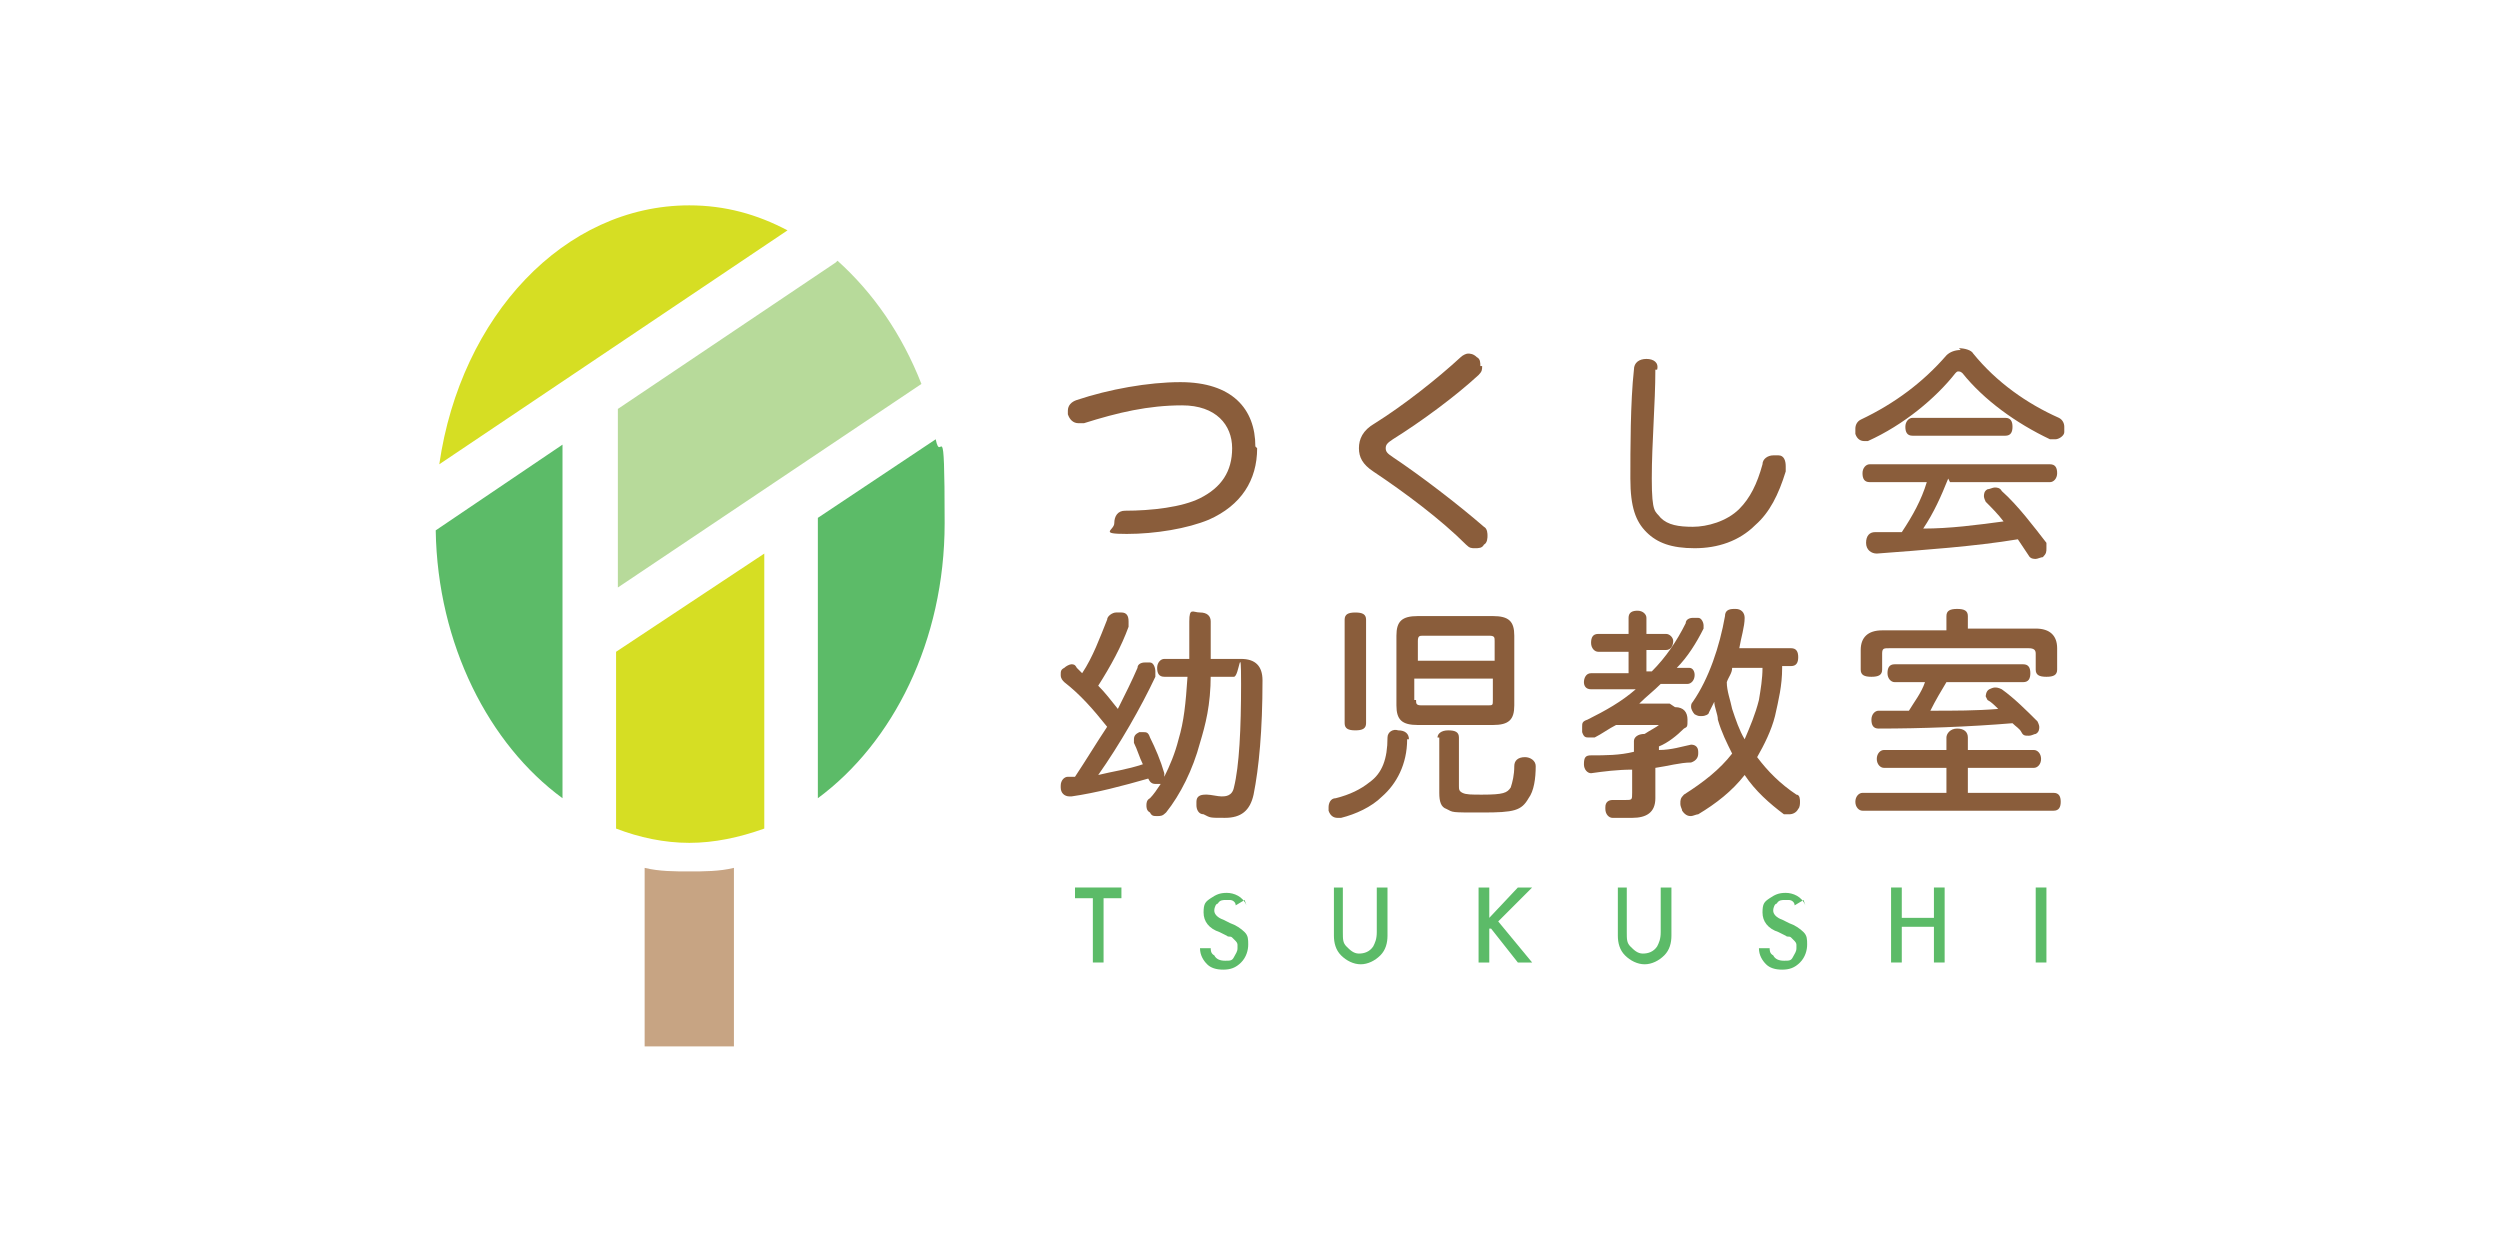 <?xml version="1.0" encoding="UTF-8"?>
<svg id="Layer_1" data-name="Layer 1" xmlns="http://www.w3.org/2000/svg" version="1.1" viewBox="0 0 140 70">
  <defs>
    <style>
      .cls-1 {
        fill: #c7a483;
      }

      .cls-1, .cls-2, .cls-3, .cls-4, .cls-5, .cls-6 {
        stroke-width: 0px;
      }

      .cls-2 {
        fill: #b7da9a;
      }

      .cls-3 {
        fill: #fff;
        fill-opacity: 0;
      }

      .cls-4 {
        fill: #5cbb68;
      }

      .cls-5 {
        fill: #8a5d3b;
      }

      .cls-6 {
        fill: #d6de23;
      }
    </style>
  </defs>
  <rect class="cls-3" width="140" height="70"/>
  <g>
    <g>
      <path class="cls-5" d="M70.4,25.1c0,1.8-.9,3.2-2.7,4-1.2.5-3,.8-4.6.8s-.7-.2-.7-.6c0-.4.2-.7.6-.7,1.5,0,3.2-.2,4.2-.7,1.2-.6,1.8-1.5,1.8-2.8s-.9-2.4-2.8-2.4-3.6.4-5.5,1c0,0-.2,0-.3,0-.3,0-.5-.2-.6-.5,0,0,0-.1,0-.2,0-.3.2-.5.5-.6,1.8-.6,4-1,5.8-1,2.9,0,4.2,1.5,4.2,3.6h0Z"/>
      <path class="cls-5" d="M83,20.5c0,.2,0,.3-.2.5-1.3,1.2-3.2,2.6-4.8,3.6-.3.2-.4.3-.4.5s.1.3.4.5c1.5,1,3.6,2.6,5.1,3.9.2.1.2.4.2.5s0,.4-.2.5c-.1.2-.3.2-.5.2s-.3,0-.5-.2c-1.4-1.4-3.4-2.9-5.2-4.1-.6-.4-.8-.8-.8-1.3s.2-1,.9-1.4c1.6-1,3.5-2.5,4.8-3.7.1-.1.3-.2.4-.2s.3,0,.5.2c.2.1.2.3.2.5h0Z"/>
      <path class="cls-5" d="M92.7,20.7c0,1.9-.2,4.1-.2,6.1s.2,1.8.5,2.2c.4.4,1,.5,1.8.5s1.9-.3,2.6-1c.6-.6,1-1.4,1.3-2.5,0-.3.3-.5.6-.5s.2,0,.3,0c.3,0,.4.3.4.6s0,.2,0,.3c-.4,1.3-.9,2.3-1.7,3-.9.9-2.1,1.3-3.4,1.3s-2.1-.3-2.7-.9c-.6-.6-.9-1.4-.9-3s0-4.3.2-6.1c0-.4.3-.6.7-.6.4,0,.7.2.6.6h0Z"/>
      <path class="cls-5" d="M109.7,19.5c.3,0,.7.1.8.3,1.3,1.6,3,2.8,4.8,3.6.2.1.3.3.3.5s0,.2,0,.3c0,.2-.3.4-.5.4s-.2,0-.3,0c-1.9-.9-3.7-2.2-4.9-3.7,0,0-.1-.1-.2-.1s-.1,0-.2.1c-1.1,1.4-2.9,2.9-4.9,3.8,0,0-.2,0-.2,0-.2,0-.4-.1-.5-.4,0,0,0-.2,0-.3,0-.2.1-.4.3-.5,1.9-.9,3.5-2.1,4.8-3.6.2-.2.5-.3.8-.3h0ZM109.1,26.8c-.4,1-.8,1.9-1.4,2.8,1.5,0,3-.2,4.5-.4-.3-.4-.7-.8-1-1.1,0,0-.1-.2-.1-.3s0-.3.2-.4c.1,0,.3-.1.4-.1s.3,0,.4.2c.9.8,1.8,2,2.5,2.9,0,.1,0,.2,0,.3,0,.2,0,.3-.2.5-.1,0-.3.1-.4.1s-.3,0-.4-.2c-.2-.3-.4-.6-.6-.9-2.4.4-5.3.6-7.9.8-.3,0-.6-.2-.6-.6,0-.4.2-.6.5-.6.5,0,1,0,1.5,0,.6-.9,1.1-1.8,1.4-2.8h-3.2c-.3,0-.4-.2-.4-.5s.2-.5.4-.5h10.1c.3,0,.4.2.4.5s-.2.5-.4.5h-5.6,0ZM112.3,23.4c.3,0,.4.2.4.5s-.1.5-.4.5h-5.2c-.3,0-.4-.2-.4-.5s.2-.5.4-.5h5.2Z"/>
      <path class="cls-5" d="M67.8,37.8c0,1.7-.3,2.8-.6,3.8-.4,1.5-1.1,2.9-1.9,3.9-.2.2-.3.2-.5.2s-.3,0-.4-.2c-.2-.1-.2-.3-.2-.4s0-.3.2-.4c.2-.2.4-.5.6-.8,0,0,0,0,0,0,0,0-.2,0-.3,0-.2,0-.3-.1-.4-.3-1.4.4-2.9.8-4.3,1,0,0,0,0-.1,0-.3,0-.5-.2-.5-.5,0,0,0,0,0-.1,0-.3.2-.5.4-.5.1,0,.2,0,.4,0,.6-.9,1.2-1.9,1.8-2.8-.8-1-1.5-1.8-2.4-2.5-.1-.1-.2-.2-.2-.4s0-.3.2-.4c.1-.1.3-.2.4-.2s.2,0,.3.2c0,0,.2.2.3.3.6-.9,1-2,1.4-3,0-.2.3-.4.5-.4s.2,0,.3,0c.3,0,.4.2.4.5s0,.2,0,.3c-.4,1.1-1,2.2-1.7,3.3.4.4.7.8,1.1,1.3.4-.8.8-1.6,1.1-2.3,0-.2.2-.3.4-.3s.2,0,.3,0c.2,0,.3.3.3.5s0,.2,0,.3c-.8,1.7-2,3.8-3.2,5.5.8-.2,1.6-.3,2.5-.6-.2-.4-.3-.8-.5-1.2,0,0,0-.1,0-.2,0-.2.1-.3.3-.4,0,0,.2,0,.2,0,.2,0,.3,0,.4.3.3.6.6,1.3.8,2,0,0,0,.1,0,.2.3-.6.6-1.3.8-2.1.3-1,.4-2,.5-3.5h-1.3c-.3,0-.4-.2-.4-.5s.2-.5.4-.5h1.4c0-.6,0-1.3,0-2.1s.2-.5.6-.5.6.2.6.5c0,.8,0,1.5,0,2.1h1.7c.8,0,1.2.4,1.2,1.2,0,2.8-.2,4.9-.5,6.4-.2.9-.7,1.3-1.6,1.3s-.8,0-1.2-.2c-.3,0-.4-.3-.4-.5s0,0,0-.2c0-.3.2-.4.5-.4s0,0,.1,0c.2,0,.6.1.8.1s.6,0,.7-.5c.3-1.2.4-3.3.4-5.8s-.1-.4-.4-.4h-1.4Z"/>
      <path class="cls-5" d="M78.8,41.4c0,1.4-.6,2.5-1.4,3.2-.6.6-1.5,1-2.3,1.2,0,0-.1,0-.2,0-.2,0-.4-.1-.5-.4,0,0,0-.2,0-.2,0-.2.1-.5.4-.5.8-.2,1.4-.5,1.9-.9.7-.5,1-1.3,1-2.5,0-.3.3-.5.6-.4.4,0,.6.2.6.5h0ZM76.5,40.5c0,.3-.2.4-.6.4s-.6-.1-.6-.4v-5.8c0-.3.2-.4.6-.4s.6.1.6.4v5.8ZM83.6,34.5c.9,0,1.2.3,1.2,1.1v3.9c0,.8-.3,1.1-1.2,1.1h-4.2c-.9,0-1.2-.3-1.2-1.1v-3.9c0-.8.3-1.1,1.2-1.1h4.2ZM83.7,37v-1.1c0-.2,0-.3-.3-.3h-3.7c-.2,0-.3,0-.3.3v1.1s4.4,0,4.4,0ZM79.3,39.2c0,.2,0,.3.3.3h3.7c.3,0,.3,0,.3-.3v-1.2h-4.4s0,1.2,0,1.2ZM80.5,41.3c0-.2.2-.4.6-.4s.6.1.6.4v2.7c0,.2,0,.3.2.4.2.1.5.1,1.1.1,1.2,0,1.4-.1,1.6-.4.1-.3.2-.7.2-1.2,0-.3.2-.5.6-.5.3,0,.6.2.6.5,0,.7-.1,1.4-.4,1.8-.4.7-.8.8-2.6.8s-1.6,0-2-.2c-.3-.1-.4-.4-.4-.9v-3.1h0Z"/>
      <path class="cls-5" d="M93.8,39.6c.5,0,.7.3.7.7s0,.4-.2.5c-.4.4-.9.8-1.4,1v.2c.7,0,1.3-.2,1.8-.3,0,0,0,0,0,0,.2,0,.4.1.4.4,0,0,0,0,0,.1,0,.2-.1.4-.4.5-.6,0-1.3.2-2,.3v1.7c0,.8-.5,1.1-1.3,1.1s-.8,0-1.1,0c-.2,0-.4-.2-.4-.5s0,0,0-.1c0-.3.2-.4.4-.4s0,0,0,0c.2,0,.4,0,.7,0,.4,0,.4,0,.4-.4v-1.3c-.8,0-1.6.1-2.3.2h0c-.2,0-.4-.2-.4-.5h0c0-.4.1-.5.4-.5.8,0,1.6,0,2.4-.2v-.6c0-.2.2-.4.6-.4.3-.2.7-.4.8-.5,0,0,0,0,0,0,0,0,0,0-.2,0h-2.2c-.4.2-.8.5-1.2.7,0,0-.2,0-.3,0-.2,0-.3,0-.4-.3,0,0,0-.2,0-.3,0-.2,0-.3.3-.4,1-.5,1.9-1,2.7-1.7h-2.5c-.3,0-.4-.2-.4-.4s.1-.5.4-.5h2.1v-1.2h-1.7c-.2,0-.4-.2-.4-.5s.1-.5.4-.5h1.7v-.9c0-.3.2-.4.5-.4s.5.2.5.4v.9h1.1c.2,0,.4.2.4.4s-.1.5-.4.5h-1.1v1.2h.3c.8-.8,1.4-1.7,1.9-2.7,0-.2.2-.3.4-.3s.2,0,.3,0c.2,0,.3.3.3.4s0,.2,0,.2c-.4.8-.9,1.6-1.5,2.2h.7c.2,0,.3.2.3.4,0,.3-.2.5-.4.5h-1.5c-.4.4-.8.7-1.2,1.1h1.7,0ZM99.8,37.4c0,1-.2,1.8-.4,2.7-.2.8-.6,1.6-1,2.3.6.8,1.3,1.5,2.2,2.1.2,0,.2.3.2.4s0,.3-.1.4c-.1.2-.3.3-.5.3s-.2,0-.3,0c-.8-.6-1.6-1.3-2.2-2.2-.7.9-1.6,1.6-2.6,2.2-.1,0-.3.1-.4.1s-.3,0-.5-.3c0-.1-.1-.2-.1-.4,0-.2,0-.3.2-.5,1.1-.7,2-1.4,2.7-2.3-.3-.6-.6-1.2-.8-1.9,0-.3-.2-.7-.2-1-.1.2-.2.4-.3.6,0,.1-.2.2-.4.2s-.2,0-.4-.1c-.1-.1-.2-.3-.2-.4s0-.2.1-.3c.9-1.3,1.5-3.1,1.8-4.8,0-.3.2-.4.5-.4s0,0,.1,0c.3,0,.5.2.5.5s0,0,0,0c0,.5-.2,1.1-.3,1.7h2.9c.3,0,.4.2.4.5s-.1.5-.4.5h-.5ZM97,37.4c0,.3-.2.5-.3.8,0,.5.2,1,.3,1.5.2.6.4,1.2.7,1.7.3-.7.6-1.4.8-2.2.1-.6.2-1.2.2-1.8h-1.7,0Z"/>
      <path class="cls-5" d="M109,43h-3.5c-.2,0-.4-.2-.4-.5s.2-.5.4-.5h3.5v-.7c0-.2.2-.5.6-.5s.6.2.6.5v.7h3.7c.2,0,.4.2.4.5s-.2.5-.4.5h-3.7v1.4h4.8c.3,0,.4.2.4.5s-.1.5-.4.5h-10.7c-.2,0-.4-.2-.4-.5s.2-.5.4-.5h4.7v-1.4h0ZM109,34.5c0-.3.2-.4.6-.4s.6.1.6.4v.7h3.8c.8,0,1.2.4,1.2,1.1v1.2c0,.3-.2.4-.6.4s-.6-.1-.6-.4v-.9c0-.2-.1-.3-.4-.3h-7.8c-.3,0-.4,0-.4.3v.9c0,.3-.2.4-.6.4s-.6-.1-.6-.4v-1.1c0-.7.4-1.1,1.2-1.1h3.6v-.7h0ZM109,38.2c-.3.5-.6,1-.9,1.6,1.3,0,2.6,0,3.8-.1-.2-.2-.4-.4-.6-.5,0,0-.1-.2-.1-.2s0-.3.2-.4c0,0,.2-.1.3-.1s.2,0,.4.1c.7.5,1.4,1.2,2,1.8,0,0,.1.2.1.3s0,.3-.2.4c-.1,0-.2.1-.4.1s-.3,0-.4-.2c-.1-.2-.3-.3-.5-.5-2.4.2-5.1.3-7.5.3-.3,0-.4-.2-.4-.5s.2-.5.4-.5c.6,0,1.1,0,1.7,0,.3-.5.7-1,.9-1.6h-1.7c-.2,0-.4-.2-.4-.5s.1-.5.4-.5h7.2c.3,0,.4.2.4.5s-.1.5-.4.5h-4.2Z"/>
    </g>
    <g>
      <path class="cls-4" d="M61.8,50.3v3.6h-.6v-3.6h-1v-.6h2.6v.6h-1Z"/>
      <path class="cls-4" d="M69.7,50.4l-.5.3c0-.2-.2-.3-.3-.3,0,0-.2,0-.3,0s-.3,0-.4.2c-.1,0-.2.2-.2.4s.2.4.5.5l.4.2c.3.1.6.3.8.5s.2.4.2.7-.1.7-.4,1-.6.4-1,.4-.7-.1-.9-.3c-.2-.2-.4-.5-.4-.9h.6c0,.1,0,.3.2.4.1.2.3.3.6.3s.4,0,.5-.2.2-.3.2-.5,0-.2,0-.2c0,0,0-.1-.1-.2s-.1-.1-.2-.2-.2,0-.3-.1l-.4-.2c-.6-.2-.9-.6-.9-1.1s.1-.6.4-.8.5-.3.9-.3.9.2,1.1.7h0Z"/>
      <path class="cls-4" d="M75.2,49.7v2.5c0,.4,0,.6.2.8.2.2.4.4.7.4s.6-.1.8-.4c.1-.2.2-.4.2-.8v-2.5h.6v2.7c0,.4-.1.8-.4,1.1-.3.3-.7.5-1.1.5s-.8-.2-1.1-.5c-.3-.3-.4-.7-.4-1.1v-2.7h.6,0Z"/>
      <path class="cls-4" d="M83.4,51.4l1.6-1.7h.8l-1.9,1.9,1.9,2.3h-.8l-1.5-1.9h-.1v1.9h-.6v-4.2h.6s0,1.7,0,1.7Z"/>
      <path class="cls-4" d="M91.1,49.7v2.5c0,.4,0,.6.2.8.2.2.4.4.7.4s.6-.1.8-.4c.1-.2.2-.4.2-.8v-2.5h.6v2.7c0,.4-.1.8-.4,1.1-.3.3-.7.5-1.1.5s-.8-.2-1.1-.5c-.3-.3-.4-.7-.4-1.1v-2.7h.6,0Z"/>
      <path class="cls-4" d="M101,50.4l-.5.3c0-.2-.2-.3-.3-.3,0,0-.2,0-.3,0s-.3,0-.4.2c-.1,0-.2.2-.2.4s.2.4.5.5l.4.2c.3.1.6.3.8.5s.2.4.2.7-.1.7-.4,1-.6.4-1,.4-.7-.1-.9-.3c-.2-.2-.4-.5-.4-.9h.6c0,.1,0,.3.2.4.1.2.3.3.6.3s.4,0,.5-.2.2-.3.2-.5,0-.2,0-.2c0,0,0-.1-.1-.2s-.1-.1-.2-.2-.2,0-.3-.1l-.4-.2c-.6-.2-.9-.6-.9-1.1s.1-.6.4-.8.5-.3.9-.3.9.2,1.1.7h0Z"/>
      <path class="cls-4" d="M106.5,51.4h1.8v-1.7h.6v4.2h-.6v-2h-1.8v2h-.6v-4.2h.6v1.7Z"/>
      <path class="cls-4" d="M114.6,49.7v4.2h-.6v-4.2h.6Z"/>
    </g>
    <path class="cls-1" d="M38.6,48.8c-.8,0-1.7,0-2.5-.2v10h5v-10c-.8.2-1.7.2-2.5.2h0Z"/>
    <g>
      <path class="cls-6" d="M38.6,11.5c-7,0-12.8,6.2-14,14.5l19.5-13.1c-1.7-.9-3.5-1.4-5.5-1.4Z"/>
      <path class="cls-4" d="M31.5,44.8v-19.9l-7.1,4.8c.1,6.4,3,12,7.1,15Z"/>
      <path class="cls-2" d="M46.8,14.7l-12.2,8.2v10l17-11.4c-1.1-2.8-2.7-5.1-4.7-6.9h0Z"/>
      <path class="cls-6" d="M34.5,46.4c1.3.5,2.7.8,4.1.8s2.8-.3,4.2-.8v-15.4l-8.3,5.5v9.8Z"/>
      <path class="cls-4" d="M45.8,29v15.7c4.2-3.1,7.1-8.8,7.1-15.4s-.2-3.2-.5-4.7c0,0-6.6,4.4-6.6,4.4Z"/>
    </g>
  </g>
</svg>